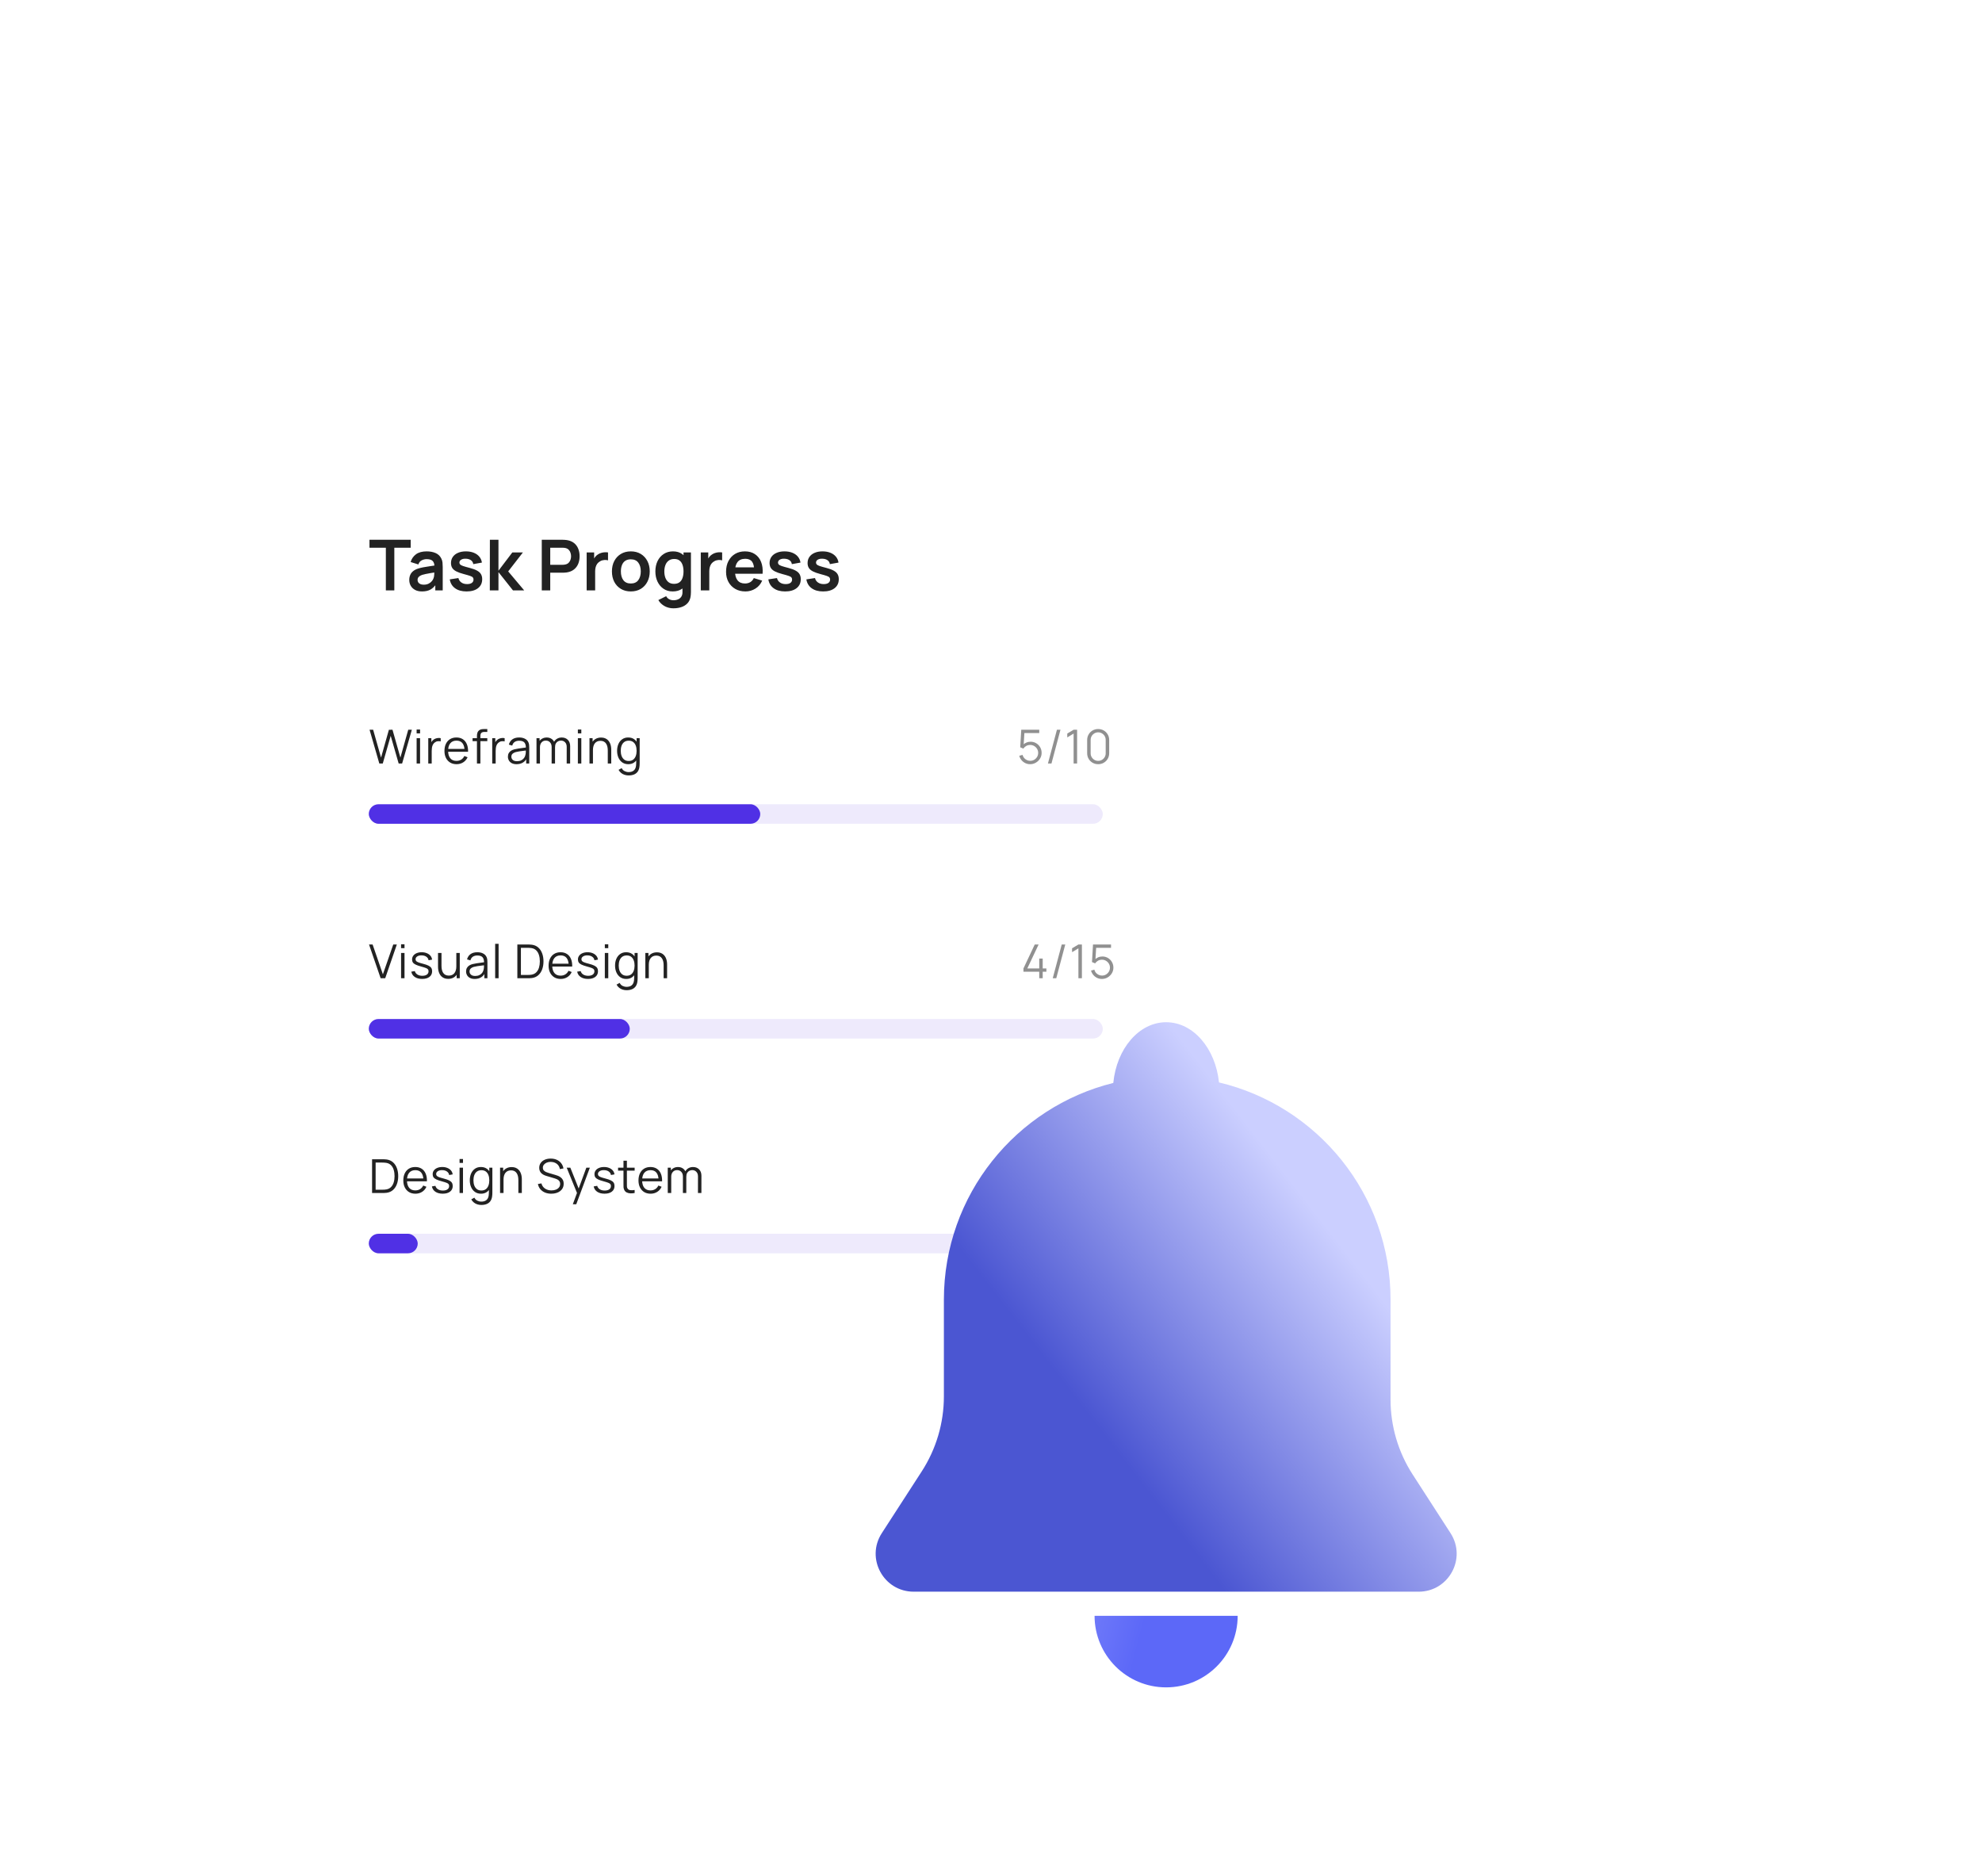 <svg width="522" height="494" viewBox="0 0 522 494" fill="none" xmlns="http://www.w3.org/2000/svg">
<rect x="-79" y="105" width="600.808" height="388.483" rx="23.332" fill="url(#paint0_linear_10588_57422)"/>
<rect x="-78.417" y="105.583" width="599.641" height="387.317" rx="22.749" stroke="url(#paint1_linear_10588_57422)" stroke-opacity="0.5" stroke-width="1.167"/>
<rect x="-41.085" y="148.748" width="524.977" height="300.987" rx="22.749" fill="url(#paint2_linear_10588_57422)"/>
<rect x="-41.085" y="148.748" width="524.977" height="300.987" rx="22.749" stroke="url(#paint3_linear_10588_57422)" stroke-width="1.167"/>
<g filter="url(#filter0_d_10588_57422)">
<rect x="60.109" y="98.679" width="270.434" height="264.265" rx="26.735" fill="white"/>
</g>
<path d="M99.899 201.054L97.332 192.169H98.276L100.356 199.505L102.422 192.176L103.373 192.169L105.452 199.505L107.519 192.169H108.469L105.908 201.054H104.995L102.897 193.767L100.812 201.054H99.899ZM109.727 193.126V192.108H110.634V193.126H109.727ZM109.727 201.054V194.391H110.634V201.054H109.727ZM112.792 201.054V194.391H113.607V195.995L113.446 195.785C113.52 195.587 113.617 195.406 113.736 195.242C113.856 195.073 113.985 194.936 114.125 194.829C114.298 194.676 114.499 194.561 114.73 194.483C114.96 194.401 115.192 194.354 115.427 194.341C115.661 194.325 115.875 194.341 116.069 194.391V195.242C115.826 195.18 115.561 195.166 115.273 195.199C114.985 195.232 114.719 195.347 114.477 195.544C114.255 195.717 114.088 195.925 113.977 196.167C113.866 196.406 113.792 196.661 113.755 196.932C113.718 197.2 113.699 197.465 113.699 197.728V201.054H112.792ZM120.246 201.239C119.597 201.239 119.033 201.095 118.556 200.807C118.083 200.519 117.715 200.114 117.452 199.592C117.188 199.069 117.057 198.456 117.057 197.753C117.057 197.025 117.186 196.396 117.445 195.865C117.705 195.334 118.069 194.925 118.537 194.637C119.01 194.349 119.568 194.205 120.209 194.205C120.867 194.205 121.429 194.358 121.894 194.662C122.358 194.962 122.71 195.394 122.949 195.958C123.187 196.521 123.296 197.194 123.276 197.975H122.35V197.654C122.334 196.791 122.147 196.139 121.789 195.698C121.435 195.258 120.917 195.038 120.234 195.038C119.518 195.038 118.969 195.271 118.587 195.736C118.208 196.2 118.019 196.862 118.019 197.722C118.019 198.561 118.208 199.213 118.587 199.678C118.969 200.139 119.51 200.369 120.209 200.369C120.686 200.369 121.102 200.26 121.456 200.042C121.813 199.82 122.095 199.501 122.301 199.086L123.146 199.413C122.883 199.993 122.494 200.443 121.98 200.764C121.47 201.08 120.892 201.239 120.246 201.239ZM117.698 197.975V197.216H122.788V197.975H117.698ZM125.613 201.054V193.897C125.613 193.724 125.622 193.554 125.638 193.385C125.659 193.216 125.698 193.056 125.755 192.904C125.813 192.747 125.903 192.603 126.027 192.472C126.163 192.324 126.311 192.217 126.471 192.151C126.631 192.081 126.798 192.036 126.971 192.015C127.148 191.995 127.32 191.984 127.489 191.984H128.34V192.749H127.551C127.205 192.749 126.946 192.834 126.773 193.002C126.605 193.171 126.52 193.436 126.52 193.798V201.054H125.613ZM124.46 195.168V194.391H128.34V195.168H124.46ZM129.636 201.054V194.391H130.45V195.995L130.29 195.785C130.364 195.587 130.461 195.406 130.58 195.242C130.699 195.073 130.829 194.936 130.969 194.829C131.141 194.676 131.343 194.561 131.573 194.483C131.804 194.401 132.036 194.354 132.27 194.341C132.505 194.325 132.719 194.341 132.912 194.391V195.242C132.669 195.18 132.404 195.166 132.116 195.199C131.828 195.232 131.563 195.347 131.32 195.544C131.098 195.717 130.932 195.925 130.821 196.167C130.709 196.406 130.635 196.661 130.598 196.932C130.561 197.2 130.543 197.465 130.543 197.728V201.054H129.636ZM136.044 201.239C135.542 201.239 135.121 201.148 134.779 200.967C134.442 200.786 134.189 200.546 134.021 200.245C133.852 199.945 133.768 199.618 133.768 199.265C133.768 198.903 133.84 198.594 133.984 198.339C134.132 198.08 134.331 197.868 134.582 197.704C134.837 197.539 135.131 197.414 135.464 197.327C135.802 197.245 136.174 197.173 136.581 197.111C136.992 197.046 137.393 196.99 137.784 196.945C138.179 196.895 138.524 196.848 138.821 196.803L138.5 197C138.512 196.342 138.385 195.855 138.117 195.538C137.85 195.221 137.385 195.063 136.723 195.063C136.266 195.063 135.88 195.166 135.563 195.372C135.25 195.577 135.03 195.902 134.903 196.346L134.021 196.087C134.173 195.491 134.479 195.028 134.94 194.699C135.401 194.37 135.999 194.205 136.735 194.205C137.344 194.205 137.86 194.321 138.284 194.551C138.712 194.777 139.014 195.106 139.191 195.538C139.273 195.731 139.326 195.947 139.351 196.186C139.376 196.424 139.388 196.667 139.388 196.914V201.054H138.58V199.382L138.814 199.48C138.588 200.052 138.237 200.488 137.759 200.788C137.282 201.089 136.711 201.239 136.044 201.239ZM136.149 200.455C136.573 200.455 136.943 200.379 137.26 200.227C137.576 200.075 137.831 199.867 138.025 199.604C138.218 199.337 138.343 199.036 138.401 198.703C138.45 198.489 138.477 198.255 138.481 198C138.485 197.741 138.487 197.547 138.487 197.42L138.833 197.599C138.524 197.64 138.189 197.681 137.827 197.722C137.469 197.763 137.116 197.811 136.766 197.864C136.421 197.917 136.108 197.981 135.828 198.055C135.639 198.109 135.456 198.185 135.279 198.284C135.102 198.378 134.956 198.506 134.841 198.666C134.73 198.826 134.675 199.026 134.675 199.265C134.675 199.458 134.722 199.645 134.816 199.826C134.915 200.007 135.071 200.157 135.285 200.276C135.503 200.396 135.791 200.455 136.149 200.455ZM149.249 201.054L149.255 196.679C149.255 196.165 149.111 195.762 148.824 195.47C148.54 195.174 148.178 195.026 147.738 195.026C147.487 195.026 147.242 195.084 147.003 195.199C146.765 195.314 146.567 195.499 146.411 195.754C146.259 196.009 146.183 196.342 146.183 196.753L145.646 196.599C145.634 196.122 145.726 195.705 145.924 195.347C146.125 194.989 146.401 194.711 146.751 194.514C147.104 194.312 147.503 194.212 147.947 194.212C148.618 194.212 149.155 194.419 149.558 194.835C149.961 195.246 150.162 195.803 150.162 196.507L150.156 201.054H149.249ZM141.297 201.054V194.391H142.111V196.032H142.21V201.054H141.297ZM145.282 201.054L145.288 196.741C145.288 196.211 145.146 195.793 144.863 195.489C144.583 195.18 144.213 195.026 143.752 195.026C143.291 195.026 142.919 195.184 142.635 195.501C142.352 195.814 142.21 196.231 142.21 196.753L141.667 196.457C141.667 196.03 141.768 195.647 141.969 195.31C142.171 194.968 142.446 194.701 142.796 194.508C143.145 194.31 143.542 194.212 143.987 194.212C144.41 194.212 144.787 194.302 145.116 194.483C145.449 194.664 145.71 194.927 145.899 195.273C146.088 195.618 146.183 196.038 146.183 196.531L146.177 201.054H145.282ZM152.194 193.126V192.108H153.101V193.126H152.194ZM152.194 201.054V194.391H153.101V201.054H152.194ZM160.071 201.054V197.654C160.071 197.284 160.036 196.945 159.966 196.636C159.897 196.324 159.783 196.052 159.627 195.822C159.475 195.587 159.275 195.406 159.029 195.279C158.786 195.151 158.49 195.088 158.14 195.088C157.819 195.088 157.536 195.143 157.289 195.254C157.046 195.365 156.841 195.526 156.672 195.736C156.507 195.941 156.382 196.192 156.296 196.488C156.209 196.784 156.166 197.122 156.166 197.5L155.524 197.358C155.524 196.675 155.644 196.102 155.882 195.637C156.121 195.172 156.45 194.82 156.869 194.582C157.289 194.343 157.77 194.224 158.313 194.224C158.712 194.224 159.06 194.286 159.356 194.409C159.656 194.532 159.909 194.699 160.115 194.909C160.324 195.119 160.493 195.359 160.62 195.631C160.748 195.898 160.841 196.184 160.898 196.488C160.956 196.788 160.984 197.089 160.984 197.389V201.054H160.071ZM155.253 201.054V194.391H156.073V196.032H156.166V201.054H155.253ZM165.541 204.2C165.199 204.2 164.862 204.149 164.529 204.046C164.2 203.947 163.895 203.789 163.616 203.571C163.336 203.357 163.102 203.077 162.912 202.732L163.733 202.275C163.918 202.645 164.177 202.911 164.51 203.071C164.848 203.236 165.191 203.318 165.541 203.318C166.022 203.318 166.411 203.227 166.707 203.046C167.007 202.87 167.225 202.606 167.361 202.257C167.496 201.907 167.562 201.471 167.558 200.949V199.172H167.663V194.391H168.471V200.961C168.471 201.15 168.465 201.331 168.453 201.504C168.445 201.681 168.426 201.854 168.397 202.022C168.319 202.52 168.157 202.929 167.91 203.25C167.667 203.571 167.346 203.809 166.947 203.966C166.553 204.122 166.084 204.2 165.541 204.2ZM165.479 201.239C164.858 201.239 164.327 201.085 163.887 200.776C163.447 200.463 163.11 200.042 162.875 199.511C162.641 198.981 162.524 198.382 162.524 197.716C162.524 197.054 162.639 196.457 162.869 195.927C163.104 195.396 163.439 194.977 163.875 194.668C164.311 194.36 164.833 194.205 165.442 194.205C166.067 194.205 166.594 194.358 167.021 194.662C167.449 194.966 167.772 195.384 167.99 195.914C168.212 196.441 168.323 197.041 168.323 197.716C168.323 198.378 168.214 198.977 167.996 199.511C167.778 200.042 167.457 200.463 167.034 200.776C166.61 201.085 166.092 201.239 165.479 201.239ZM165.572 200.394C166.045 200.394 166.435 200.278 166.744 200.048C167.052 199.818 167.283 199.501 167.435 199.098C167.587 198.691 167.663 198.23 167.663 197.716C167.663 197.194 167.587 196.733 167.435 196.334C167.283 195.931 167.052 195.616 166.744 195.39C166.439 195.164 166.055 195.051 165.59 195.051C165.113 195.051 164.718 195.168 164.406 195.402C164.093 195.637 163.861 195.956 163.708 196.359C163.56 196.762 163.486 197.214 163.486 197.716C163.486 198.222 163.562 198.678 163.715 199.086C163.871 199.489 164.103 199.807 164.412 200.042C164.72 200.276 165.107 200.394 165.572 200.394Z" fill="#222222"/>
<path opacity="0.5" d="M271.31 201.239C270.849 201.239 270.424 201.144 270.033 200.955C269.642 200.766 269.309 200.505 269.033 200.171C268.758 199.838 268.56 199.456 268.441 199.024L269.311 198.789C269.389 199.11 269.531 199.388 269.737 199.622C269.942 199.853 270.183 200.032 270.459 200.159C270.738 200.287 271.03 200.35 271.335 200.35C271.73 200.35 272.083 200.256 272.396 200.067C272.713 199.873 272.963 199.618 273.149 199.302C273.334 198.985 273.426 198.637 273.426 198.259C273.426 197.868 273.33 197.516 273.136 197.204C272.943 196.887 272.688 196.636 272.371 196.451C272.055 196.266 271.709 196.174 271.335 196.174C270.915 196.174 270.553 196.266 270.249 196.451C269.945 196.632 269.702 196.86 269.521 197.136L268.694 196.791L268.966 192.169H273.71V193.039H269.367L269.817 192.614L269.576 196.556L269.348 196.254C269.603 195.962 269.912 195.733 270.274 195.569C270.635 195.404 271.016 195.322 271.415 195.322C271.962 195.322 272.456 195.454 272.896 195.717C273.336 195.976 273.685 196.328 273.944 196.772C274.204 197.216 274.333 197.712 274.333 198.259C274.333 198.802 274.195 199.299 273.92 199.752C273.644 200.2 273.278 200.56 272.822 200.832C272.365 201.103 271.861 201.239 271.31 201.239ZM278.364 192.169H279.295L276.926 201.054H275.995L278.364 192.169ZM282.759 201.054V193.181L281.087 194.187V193.169L282.759 192.169H283.678V201.054H282.759ZM289.226 201.239C288.679 201.239 288.186 201.111 287.746 200.856C287.31 200.601 286.964 200.256 286.709 199.82C286.454 199.38 286.327 198.886 286.327 198.339V194.884C286.327 194.337 286.454 193.846 286.709 193.41C286.964 192.969 287.31 192.622 287.746 192.367C288.186 192.112 288.679 191.984 289.226 191.984C289.774 191.984 290.265 192.112 290.701 192.367C291.141 192.622 291.489 192.969 291.744 193.41C291.999 193.846 292.126 194.337 292.126 194.884V198.339C292.126 198.886 291.999 199.38 291.744 199.82C291.489 200.256 291.141 200.601 290.701 200.856C290.265 201.111 289.774 201.239 289.226 201.239ZM289.226 200.363C289.593 200.363 289.926 200.274 290.226 200.097C290.526 199.916 290.765 199.676 290.942 199.376C291.118 199.075 291.207 198.744 291.207 198.382V194.841C291.207 194.475 291.118 194.142 290.942 193.841C290.765 193.541 290.526 193.303 290.226 193.126C289.926 192.945 289.593 192.854 289.226 192.854C288.86 192.854 288.527 192.945 288.227 193.126C287.927 193.303 287.688 193.541 287.511 193.841C287.334 194.142 287.246 194.475 287.246 194.841V198.382C287.246 198.744 287.334 199.075 287.511 199.376C287.688 199.676 287.927 199.916 288.227 200.097C288.527 200.274 288.86 200.363 289.226 200.363Z" fill="#222222"/>
<rect opacity="0.1" x="97.129" y="211.788" width="193.314" height="5.141" rx="2.571" fill="#5030E5"/>
<rect x="97.129" y="211.788" width="103.101" height="5.141" rx="2.571" fill="#5030E5"/>
<path d="M100.251 257.608L97.191 248.724H98.135L100.843 256.578L103.57 248.724H104.514L101.454 257.608H100.251ZM105.63 249.68V248.662H106.537V249.68H105.63ZM105.63 257.608V250.945H106.537V257.608H105.63ZM111.182 257.787C110.4 257.787 109.757 257.619 109.251 257.281C108.749 256.944 108.44 256.475 108.325 255.875L109.251 255.721C109.349 256.099 109.574 256.401 109.923 256.627C110.277 256.85 110.713 256.961 111.231 256.961C111.737 256.961 112.136 256.856 112.428 256.646C112.72 256.432 112.866 256.142 112.866 255.776C112.866 255.57 112.819 255.404 112.724 255.276C112.634 255.145 112.447 255.023 112.163 254.912C111.879 254.801 111.455 254.67 110.892 254.517C110.287 254.353 109.814 254.188 109.473 254.024C109.131 253.859 108.889 253.67 108.745 253.456C108.601 253.238 108.529 252.973 108.529 252.66C108.529 252.282 108.636 251.951 108.85 251.667C109.064 251.379 109.36 251.157 109.738 251.001C110.117 250.84 110.557 250.76 111.058 250.76C111.56 250.76 112.009 250.842 112.403 251.007C112.802 251.167 113.123 251.394 113.366 251.686C113.609 251.978 113.752 252.317 113.798 252.704L112.872 252.87C112.811 252.479 112.615 252.171 112.286 251.945C111.961 251.714 111.548 251.595 111.046 251.587C110.573 251.575 110.189 251.665 109.892 251.858C109.596 252.048 109.448 252.3 109.448 252.617C109.448 252.794 109.502 252.946 109.609 253.074C109.716 253.197 109.909 253.314 110.189 253.425C110.472 253.536 110.875 253.658 111.398 253.789C112.011 253.946 112.492 254.11 112.841 254.283C113.191 254.456 113.44 254.659 113.588 254.894C113.736 255.128 113.81 255.418 113.81 255.764C113.81 256.393 113.576 256.889 113.107 257.251C112.642 257.608 112 257.787 111.182 257.787ZM118.035 257.775C117.636 257.775 117.286 257.713 116.986 257.59C116.69 257.466 116.437 257.3 116.227 257.09C116.022 256.88 115.855 256.642 115.727 256.374C115.6 256.103 115.507 255.817 115.45 255.517C115.392 255.213 115.363 254.91 115.363 254.61V250.945H116.277V254.345C116.277 254.711 116.312 255.05 116.381 255.363C116.451 255.675 116.562 255.949 116.715 256.183C116.871 256.414 117.07 256.592 117.313 256.72C117.56 256.847 117.858 256.911 118.208 256.911C118.528 256.911 118.81 256.856 119.053 256.745C119.3 256.634 119.505 256.475 119.67 256.27C119.838 256.06 119.966 255.807 120.052 255.511C120.139 255.21 120.182 254.873 120.182 254.499L120.824 254.641C120.824 255.324 120.704 255.897 120.466 256.362C120.227 256.827 119.898 257.179 119.479 257.417C119.059 257.656 118.578 257.775 118.035 257.775ZM120.274 257.608V255.967H120.182V250.945H121.089V257.608H120.274ZM125.028 257.793C124.526 257.793 124.105 257.703 123.763 257.522C123.426 257.341 123.173 257.1 123.004 256.8C122.836 256.5 122.752 256.173 122.752 255.819C122.752 255.457 122.824 255.149 122.967 254.894C123.116 254.635 123.315 254.423 123.566 254.258C123.821 254.094 124.115 253.968 124.448 253.882C124.785 253.8 125.158 253.728 125.565 253.666C125.976 253.6 126.377 253.545 126.768 253.499C127.163 253.45 127.508 253.403 127.804 253.358L127.484 253.555C127.496 252.897 127.368 252.409 127.101 252.093C126.834 251.776 126.369 251.618 125.707 251.618C125.25 251.618 124.864 251.721 124.547 251.926C124.234 252.132 124.014 252.457 123.887 252.901L123.004 252.642C123.157 252.045 123.463 251.583 123.924 251.254C124.384 250.925 124.983 250.76 125.719 250.76C126.328 250.76 126.844 250.875 127.268 251.106C127.695 251.332 127.998 251.661 128.175 252.093C128.257 252.286 128.31 252.502 128.335 252.741C128.36 252.979 128.372 253.222 128.372 253.469V257.608H127.564V255.936L127.798 256.035C127.572 256.607 127.22 257.043 126.743 257.343C126.266 257.643 125.694 257.793 125.028 257.793ZM125.133 257.01C125.557 257.01 125.927 256.934 126.244 256.782C126.56 256.629 126.815 256.422 127.009 256.159C127.202 255.891 127.327 255.591 127.385 255.258C127.434 255.044 127.461 254.809 127.465 254.554C127.469 254.295 127.471 254.102 127.471 253.975L127.817 254.153C127.508 254.195 127.173 254.236 126.811 254.277C126.453 254.318 126.1 254.365 125.75 254.419C125.404 254.472 125.092 254.536 124.812 254.61C124.623 254.663 124.44 254.74 124.263 254.838C124.086 254.933 123.94 255.06 123.825 255.221C123.714 255.381 123.658 255.581 123.658 255.819C123.658 256.013 123.706 256.2 123.8 256.381C123.899 256.562 124.055 256.712 124.269 256.831C124.487 256.95 124.775 257.01 125.133 257.01ZM130.41 257.608V248.539H131.317V257.608H130.41ZM136.254 257.608V248.724H138.95C139.045 248.724 139.205 248.726 139.431 248.73C139.661 248.734 139.882 248.751 140.091 248.78C140.766 248.874 141.329 249.125 141.782 249.532C142.234 249.94 142.574 250.458 142.8 251.087C143.026 251.716 143.139 252.409 143.139 253.166C143.139 253.923 143.026 254.616 142.8 255.245C142.574 255.875 142.234 256.393 141.782 256.8C141.329 257.207 140.766 257.458 140.091 257.553C139.886 257.578 139.666 257.594 139.431 257.602C139.197 257.606 139.036 257.608 138.95 257.608H136.254ZM137.192 256.738H138.95C139.119 256.738 139.3 256.734 139.493 256.726C139.69 256.714 139.859 256.693 139.999 256.664C140.517 256.574 140.934 256.364 141.251 256.035C141.572 255.706 141.806 255.295 141.955 254.801C142.103 254.304 142.177 253.759 142.177 253.166C142.177 252.57 142.103 252.023 141.955 251.525C141.806 251.027 141.572 250.616 141.251 250.291C140.93 249.966 140.513 249.759 139.999 249.668C139.859 249.639 139.688 249.621 139.487 249.613C139.289 249.6 139.11 249.594 138.95 249.594H137.192V256.738ZM147.672 257.793C147.022 257.793 146.459 257.65 145.982 257.362C145.509 257.074 145.141 256.669 144.877 256.146C144.614 255.624 144.483 255.011 144.483 254.308C144.483 253.58 144.612 252.95 144.871 252.42C145.13 251.889 145.494 251.48 145.963 251.192C146.436 250.904 146.994 250.76 147.635 250.76C148.293 250.76 148.855 250.912 149.319 251.217C149.784 251.517 150.136 251.949 150.374 252.512C150.613 253.076 150.722 253.748 150.701 254.53H149.776V254.209C149.76 253.345 149.572 252.693 149.215 252.253C148.861 251.813 148.343 251.593 147.66 251.593C146.944 251.593 146.395 251.825 146.013 252.29C145.634 252.755 145.445 253.417 145.445 254.277C145.445 255.116 145.634 255.768 146.013 256.233C146.395 256.693 146.936 256.924 147.635 256.924C148.112 256.924 148.528 256.815 148.881 256.597C149.239 256.374 149.521 256.056 149.727 255.64L150.572 255.967C150.309 256.547 149.92 256.998 149.406 257.318C148.896 257.635 148.318 257.793 147.672 257.793ZM145.124 254.53V253.771H150.214V254.53H145.124ZM154.865 257.787C154.084 257.787 153.44 257.619 152.934 257.281C152.433 256.944 152.124 256.475 152.009 255.875L152.934 255.721C153.033 256.099 153.257 256.401 153.607 256.627C153.961 256.85 154.397 256.961 154.915 256.961C155.421 256.961 155.82 256.856 156.112 256.646C156.404 256.432 156.55 256.142 156.55 255.776C156.55 255.57 156.502 255.404 156.408 255.276C156.317 255.145 156.13 255.023 155.846 254.912C155.563 254.801 155.139 254.67 154.575 254.517C153.971 254.353 153.498 254.188 153.156 254.024C152.815 253.859 152.572 253.67 152.428 253.456C152.285 253.238 152.213 252.973 152.213 252.66C152.213 252.282 152.319 251.951 152.533 251.667C152.747 251.379 153.043 251.157 153.422 251.001C153.8 250.84 154.24 250.76 154.742 250.76C155.244 250.76 155.692 250.842 156.087 251.007C156.486 251.167 156.807 251.394 157.05 251.686C157.292 251.978 157.436 252.317 157.481 252.704L156.556 252.87C156.494 252.479 156.299 252.171 155.97 251.945C155.645 251.714 155.232 251.595 154.73 251.587C154.257 251.575 153.872 251.665 153.576 251.858C153.28 252.048 153.132 252.3 153.132 252.617C153.132 252.794 153.185 252.946 153.292 253.074C153.399 253.197 153.592 253.314 153.872 253.425C154.156 253.536 154.559 253.658 155.081 253.789C155.694 253.946 156.175 254.11 156.525 254.283C156.875 254.456 157.124 254.659 157.272 254.894C157.42 255.128 157.494 255.418 157.494 255.764C157.494 256.393 157.259 256.889 156.79 257.251C156.326 257.608 155.684 257.787 154.865 257.787ZM159.294 249.68V248.662H160.201V249.68H159.294ZM159.294 257.608V250.945H160.201V257.608H159.294ZM165.006 260.755C164.664 260.755 164.327 260.703 163.994 260.601C163.665 260.502 163.36 260.344 163.081 260.126C162.801 259.912 162.567 259.632 162.377 259.287L163.198 258.83C163.383 259.2 163.642 259.465 163.975 259.626C164.313 259.79 164.656 259.873 165.006 259.873C165.487 259.873 165.876 259.782 166.172 259.601C166.472 259.424 166.69 259.161 166.826 258.811C166.961 258.462 167.027 258.026 167.023 257.504V255.727H167.128V250.945H167.936V257.516C167.936 257.705 167.93 257.886 167.918 258.059C167.91 258.236 167.891 258.408 167.862 258.577C167.784 259.075 167.622 259.484 167.375 259.805C167.132 260.126 166.811 260.364 166.412 260.52C166.018 260.677 165.549 260.755 165.006 260.755ZM164.944 257.793C164.323 257.793 163.792 257.639 163.352 257.331C162.912 257.018 162.575 256.597 162.34 256.066C162.106 255.535 161.989 254.937 161.989 254.271C161.989 253.608 162.104 253.012 162.334 252.481C162.569 251.951 162.904 251.531 163.34 251.223C163.776 250.914 164.298 250.76 164.907 250.76C165.532 250.76 166.059 250.912 166.486 251.217C166.914 251.521 167.237 251.939 167.455 252.469C167.677 252.996 167.788 253.596 167.788 254.271C167.788 254.933 167.679 255.531 167.461 256.066C167.243 256.597 166.922 257.018 166.499 257.331C166.075 257.639 165.557 257.793 164.944 257.793ZM165.037 256.948C165.51 256.948 165.9 256.833 166.209 256.603C166.517 256.372 166.748 256.056 166.9 255.653C167.052 255.245 167.128 254.785 167.128 254.271C167.128 253.748 167.052 253.288 166.9 252.889C166.748 252.486 166.517 252.171 166.209 251.945C165.904 251.718 165.52 251.605 165.055 251.605C164.578 251.605 164.183 251.723 163.87 251.957C163.558 252.191 163.326 252.51 163.173 252.913C163.025 253.316 162.951 253.769 162.951 254.271C162.951 254.777 163.027 255.233 163.179 255.64C163.336 256.043 163.568 256.362 163.877 256.597C164.185 256.831 164.572 256.948 165.037 256.948ZM174.782 257.608V254.209C174.782 253.839 174.747 253.499 174.677 253.191C174.607 252.878 174.494 252.607 174.338 252.377C174.186 252.142 173.986 251.961 173.739 251.834C173.497 251.706 173.201 251.642 172.851 251.642C172.53 251.642 172.246 251.698 172 251.809C171.757 251.92 171.551 252.08 171.383 252.29C171.218 252.496 171.093 252.747 171.006 253.043C170.92 253.339 170.877 253.676 170.877 254.055L170.235 253.913C170.235 253.23 170.354 252.656 170.593 252.191C170.831 251.727 171.16 251.375 171.58 251.136C172 250.898 172.481 250.779 173.024 250.779C173.423 250.779 173.77 250.84 174.066 250.964C174.367 251.087 174.62 251.254 174.825 251.463C175.035 251.673 175.204 251.914 175.331 252.185C175.459 252.453 175.551 252.739 175.609 253.043C175.666 253.343 175.695 253.643 175.695 253.944V257.608H174.782ZM169.964 257.608V250.945H170.784V252.586H170.877V257.608H169.964Z" fill="#222222"/>
<path opacity="0.5" d="M273.706 257.608V255.887H269.548V255.023L272.521 248.724H273.539L270.566 255.023H273.706V252.432H274.619V255.023H275.588V255.887H274.619V257.608H273.706ZM279.627 248.724H280.558L278.189 257.608H277.258L279.627 248.724ZM284.022 257.608V249.736L282.35 250.742V249.724L284.022 248.724H284.941V257.608H284.022ZM290.212 257.793C289.751 257.793 289.326 257.699 288.935 257.51C288.544 257.32 288.211 257.059 287.935 256.726C287.66 256.393 287.462 256.01 287.343 255.579L288.213 255.344C288.291 255.665 288.433 255.943 288.639 256.177C288.844 256.407 289.085 256.586 289.361 256.714C289.64 256.841 289.932 256.905 290.237 256.905C290.631 256.905 290.985 256.81 291.298 256.621C291.614 256.428 291.865 256.173 292.05 255.856C292.236 255.54 292.328 255.192 292.328 254.814C292.328 254.423 292.231 254.071 292.038 253.759C291.845 253.442 291.59 253.191 291.273 253.006C290.956 252.821 290.611 252.728 290.237 252.728C289.817 252.728 289.455 252.821 289.151 253.006C288.846 253.187 288.604 253.415 288.423 253.691L287.596 253.345L287.867 248.724H292.612V249.594H288.269L288.719 249.168L288.478 253.111L288.25 252.808C288.505 252.516 288.813 252.288 289.175 252.124C289.537 251.959 289.918 251.877 290.317 251.877C290.864 251.877 291.357 252.008 291.798 252.272C292.238 252.531 292.587 252.882 292.846 253.327C293.105 253.771 293.235 254.267 293.235 254.814C293.235 255.356 293.097 255.854 292.822 256.307C292.546 256.755 292.18 257.115 291.723 257.386C291.267 257.658 290.763 257.793 290.212 257.793Z" fill="#222222"/>
<rect opacity="0.1" x="97.129" y="268.343" width="193.314" height="5.141" rx="2.571" fill="#5030E5"/>
<rect x="97.129" y="268.343" width="68.734" height="5.141" rx="2.571" fill="#5030E5"/>
<path d="M97.993 314.163V305.279H100.689C100.783 305.279 100.944 305.281 101.17 305.285C101.4 305.289 101.62 305.306 101.83 305.334C102.505 305.429 103.068 305.68 103.521 306.087C103.973 306.494 104.312 307.013 104.539 307.642C104.765 308.271 104.878 308.964 104.878 309.721C104.878 310.478 104.765 311.171 104.539 311.8C104.312 312.429 103.973 312.948 103.521 313.355C103.068 313.762 102.505 314.013 101.83 314.108C101.624 314.132 101.404 314.149 101.17 314.157C100.936 314.161 100.775 314.163 100.689 314.163H97.993ZM98.93 313.293H100.689C100.857 313.293 101.038 313.289 101.232 313.281C101.429 313.268 101.598 313.248 101.738 313.219C102.256 313.129 102.673 312.919 102.99 312.59C103.311 312.261 103.545 311.849 103.693 311.356C103.841 310.858 103.915 310.313 103.915 309.721C103.915 309.125 103.841 308.578 103.693 308.08C103.545 307.582 103.311 307.171 102.99 306.846C102.669 306.521 102.252 306.313 101.738 306.223C101.598 306.194 101.427 306.176 101.226 306.167C101.028 306.155 100.849 306.149 100.689 306.149H98.93V313.293ZM109.411 314.348C108.761 314.348 108.198 314.204 107.721 313.916C107.248 313.628 106.879 313.223 106.616 312.701C106.353 312.179 106.221 311.566 106.221 310.862C106.221 310.134 106.351 309.505 106.61 308.974C106.869 308.444 107.233 308.035 107.702 307.747C108.175 307.459 108.732 307.315 109.374 307.315C110.032 307.315 110.594 307.467 111.058 307.771C111.523 308.072 111.875 308.504 112.113 309.067C112.352 309.63 112.461 310.303 112.44 311.084H111.515V310.764C111.498 309.9 111.311 309.248 110.953 308.808C110.6 308.368 110.081 308.148 109.399 308.148C108.683 308.148 108.134 308.38 107.751 308.845C107.373 309.31 107.184 309.972 107.184 310.832C107.184 311.671 107.373 312.322 107.751 312.787C108.134 313.248 108.675 313.478 109.374 313.478C109.851 313.478 110.267 313.369 110.62 313.151C110.978 312.929 111.26 312.61 111.466 312.195L112.311 312.522C112.048 313.102 111.659 313.552 111.145 313.873C110.635 314.19 110.057 314.348 109.411 314.348ZM106.863 311.084V310.326H111.953V311.084H106.863ZM116.604 314.342C115.823 314.342 115.179 314.173 114.673 313.836C114.171 313.499 113.863 313.03 113.748 312.429L114.673 312.275C114.772 312.654 114.996 312.956 115.346 313.182C115.699 313.404 116.135 313.515 116.654 313.515C117.16 313.515 117.559 313.41 117.851 313.201C118.143 312.987 118.289 312.697 118.289 312.331C118.289 312.125 118.241 311.958 118.147 311.831C118.056 311.699 117.869 311.578 117.585 311.467C117.301 311.356 116.878 311.224 116.314 311.072C115.71 310.908 115.237 310.743 114.895 310.579C114.554 310.414 114.311 310.225 114.167 310.011C114.023 309.793 113.951 309.528 113.951 309.215C113.951 308.837 114.058 308.506 114.272 308.222C114.486 307.934 114.782 307.712 115.161 307.555C115.539 307.395 115.979 307.315 116.481 307.315C116.983 307.315 117.431 307.397 117.826 307.562C118.225 307.722 118.546 307.948 118.788 308.24C119.031 308.532 119.175 308.872 119.22 309.258L118.295 309.425C118.233 309.034 118.038 308.726 117.709 308.499C117.384 308.269 116.97 308.15 116.469 308.142C115.996 308.129 115.611 308.22 115.315 308.413C115.019 308.602 114.871 308.855 114.871 309.172C114.871 309.349 114.924 309.501 115.031 309.628C115.138 309.752 115.331 309.869 115.611 309.98C115.895 310.091 116.298 310.212 116.82 310.344C117.433 310.5 117.914 310.665 118.264 310.838C118.614 311.01 118.862 311.214 119.01 311.448C119.159 311.683 119.233 311.973 119.233 312.318C119.233 312.948 118.998 313.443 118.529 313.805C118.064 314.163 117.423 314.342 116.604 314.342ZM121.033 306.235V305.217H121.94V306.235H121.033ZM121.033 314.163V307.5H121.94V314.163H121.033ZM126.745 317.31C126.403 317.31 126.066 317.258 125.733 317.155C125.404 317.057 125.099 316.898 124.82 316.68C124.54 316.466 124.305 316.187 124.116 315.841L124.937 315.385C125.122 315.755 125.381 316.02 125.714 316.181C126.051 316.345 126.395 316.427 126.745 316.427C127.226 316.427 127.614 316.337 127.911 316.156C128.211 315.979 128.429 315.716 128.565 315.366C128.7 315.017 128.766 314.581 128.762 314.058V312.281H128.867V307.5H129.675V314.071C129.675 314.26 129.669 314.441 129.657 314.613C129.648 314.79 129.63 314.963 129.601 315.132C129.523 315.629 129.36 316.039 129.114 316.359C128.871 316.68 128.55 316.919 128.151 317.075C127.756 317.231 127.287 317.31 126.745 317.31ZM126.683 314.348C126.062 314.348 125.531 314.194 125.091 313.885C124.651 313.573 124.314 313.151 124.079 312.621C123.845 312.09 123.728 311.492 123.728 310.825C123.728 310.163 123.843 309.567 124.073 309.036C124.308 308.506 124.643 308.086 125.079 307.778C125.515 307.469 126.037 307.315 126.646 307.315C127.271 307.315 127.797 307.467 128.225 307.771C128.653 308.076 128.976 308.493 129.194 309.024C129.416 309.55 129.527 310.151 129.527 310.825C129.527 311.488 129.418 312.086 129.2 312.621C128.982 313.151 128.661 313.573 128.238 313.885C127.814 314.194 127.296 314.348 126.683 314.348ZM126.775 313.503C127.248 313.503 127.639 313.388 127.948 313.157C128.256 312.927 128.486 312.61 128.639 312.207C128.791 311.8 128.867 311.339 128.867 310.825C128.867 310.303 128.791 309.842 128.639 309.443C128.486 309.04 128.256 308.726 127.948 308.499C127.643 308.273 127.259 308.16 126.794 308.16C126.317 308.16 125.922 308.277 125.609 308.512C125.297 308.746 125.064 309.065 124.912 309.468C124.764 309.871 124.69 310.324 124.69 310.825C124.69 311.331 124.766 311.788 124.918 312.195C125.075 312.598 125.307 312.917 125.615 313.151C125.924 313.386 126.311 313.503 126.775 313.503ZM136.521 314.163V310.764C136.521 310.393 136.486 310.054 136.416 309.746C136.346 309.433 136.233 309.162 136.077 308.931C135.924 308.697 135.725 308.516 135.478 308.388C135.236 308.261 134.939 308.197 134.59 308.197C134.269 308.197 133.985 308.253 133.738 308.364C133.496 308.475 133.29 308.635 133.121 308.845C132.957 309.051 132.831 309.301 132.745 309.598C132.659 309.894 132.615 310.231 132.615 310.609L131.974 310.467C131.974 309.785 132.093 309.211 132.332 308.746C132.57 308.281 132.899 307.93 133.319 307.691C133.738 307.453 134.22 307.333 134.762 307.333C135.161 307.333 135.509 307.395 135.805 307.518C136.105 307.642 136.358 307.808 136.564 308.018C136.774 308.228 136.942 308.469 137.07 308.74C137.197 309.007 137.29 309.293 137.348 309.598C137.405 309.898 137.434 310.198 137.434 310.498V314.163H136.521ZM131.702 314.163V307.5H132.523V309.141H132.615V314.163H131.702ZM145.207 314.348C144.586 314.348 144.027 314.245 143.529 314.04C143.035 313.83 142.626 313.534 142.301 313.151C141.98 312.769 141.77 312.314 141.672 311.788L142.597 311.634C142.745 312.209 143.058 312.662 143.535 312.991C144.012 313.316 144.582 313.478 145.244 313.478C145.68 313.478 146.071 313.41 146.416 313.275C146.762 313.135 147.033 312.937 147.231 312.682C147.428 312.427 147.527 312.125 147.527 311.775C147.527 311.545 147.486 311.35 147.403 311.189C147.321 311.025 147.212 310.889 147.076 310.782C146.941 310.675 146.793 310.587 146.632 310.517C146.472 310.443 146.315 310.383 146.163 310.338L143.911 309.665C143.64 309.587 143.389 309.489 143.159 309.369C142.928 309.246 142.727 309.1 142.554 308.931C142.385 308.759 142.254 308.557 142.159 308.327C142.065 308.096 142.017 307.833 142.017 307.537C142.017 307.035 142.149 306.601 142.412 306.235C142.675 305.869 143.035 305.587 143.492 305.39C143.948 305.192 144.469 305.096 145.053 305.1C145.645 305.1 146.174 305.205 146.638 305.415C147.107 305.624 147.494 305.925 147.798 306.315C148.103 306.702 148.304 307.161 148.403 307.691L147.453 307.864C147.391 307.477 147.249 307.142 147.027 306.858C146.805 306.574 146.521 306.356 146.176 306.204C145.834 306.048 145.458 305.968 145.047 305.964C144.648 305.964 144.292 306.032 143.979 306.167C143.671 306.299 143.426 306.48 143.245 306.71C143.064 306.941 142.974 307.204 142.974 307.5C142.974 307.8 143.056 308.041 143.22 308.222C143.389 308.403 143.595 308.545 143.837 308.647C144.084 308.75 144.323 308.835 144.553 308.9L146.293 309.412C146.474 309.462 146.686 309.534 146.928 309.628C147.175 309.719 147.414 309.851 147.644 310.023C147.878 310.192 148.072 310.414 148.224 310.69C148.376 310.965 148.452 311.315 148.452 311.738C148.452 312.15 148.37 312.518 148.205 312.843C148.045 313.168 147.817 313.441 147.521 313.663C147.229 313.885 146.885 314.054 146.49 314.169C146.099 314.289 145.672 314.348 145.207 314.348ZM150.864 317.124L152.153 313.626L152.172 314.663L149.254 307.5H150.216L152.61 313.491H152.215L154.424 307.5H155.349L151.771 317.124H150.864ZM159.216 314.342C158.434 314.342 157.79 314.173 157.284 313.836C156.783 313.499 156.474 313.03 156.359 312.429L157.284 312.275C157.383 312.654 157.607 312.956 157.957 313.182C158.311 313.404 158.747 313.515 159.265 313.515C159.771 313.515 160.17 313.41 160.462 313.201C160.754 312.987 160.9 312.697 160.9 312.331C160.9 312.125 160.853 311.958 160.758 311.831C160.667 311.699 160.48 311.578 160.196 311.467C159.913 311.356 159.489 311.224 158.926 311.072C158.321 310.908 157.848 310.743 157.507 310.579C157.165 310.414 156.922 310.225 156.779 310.011C156.635 309.793 156.563 309.528 156.563 309.215C156.563 308.837 156.67 308.506 156.883 308.222C157.097 307.934 157.393 307.712 157.772 307.555C158.15 307.395 158.59 307.315 159.092 307.315C159.594 307.315 160.042 307.397 160.437 307.562C160.836 307.722 161.157 307.948 161.4 308.24C161.642 308.532 161.786 308.872 161.831 309.258L160.906 309.425C160.844 309.034 160.649 308.726 160.32 308.499C159.995 308.269 159.582 308.15 159.08 308.142C158.607 308.129 158.222 308.22 157.926 308.413C157.63 308.602 157.482 308.855 157.482 309.172C157.482 309.349 157.535 309.501 157.642 309.628C157.749 309.752 157.943 309.869 158.222 309.98C158.506 310.091 158.909 310.212 159.431 310.344C160.044 310.5 160.526 310.665 160.875 310.838C161.225 311.01 161.474 311.214 161.622 311.448C161.77 311.683 161.844 311.973 161.844 312.318C161.844 312.948 161.609 313.443 161.14 313.805C160.676 314.163 160.034 314.342 159.216 314.342ZM167.148 314.163C166.774 314.241 166.404 314.272 166.038 314.256C165.676 314.239 165.351 314.161 165.063 314.021C164.779 313.881 164.563 313.663 164.415 313.367C164.296 313.12 164.23 312.872 164.218 312.621C164.209 312.366 164.205 312.076 164.205 311.751V305.649H165.106V311.714C165.106 311.993 165.108 312.228 165.112 312.417C165.121 312.602 165.164 312.767 165.242 312.911C165.39 313.186 165.624 313.351 165.945 313.404C166.27 313.458 166.671 313.445 167.148 313.367V314.163ZM162.78 308.277V307.5H167.148V308.277H162.78ZM171.348 314.348C170.698 314.348 170.135 314.204 169.658 313.916C169.185 313.628 168.816 313.223 168.553 312.701C168.29 312.179 168.158 311.566 168.158 310.862C168.158 310.134 168.288 309.505 168.547 308.974C168.806 308.444 169.17 308.035 169.639 307.747C170.112 307.459 170.669 307.315 171.311 307.315C171.969 307.315 172.531 307.467 172.995 307.771C173.46 308.072 173.812 308.504 174.05 309.067C174.289 309.63 174.398 310.303 174.377 311.084H173.452V310.764C173.435 309.9 173.248 309.248 172.89 308.808C172.537 308.368 172.018 308.148 171.336 308.148C170.62 308.148 170.071 308.38 169.688 308.845C169.31 309.31 169.121 309.972 169.121 310.832C169.121 311.671 169.31 312.322 169.688 312.787C170.071 313.248 170.612 313.478 171.311 313.478C171.788 313.478 172.204 313.369 172.557 313.151C172.915 312.929 173.197 312.61 173.403 312.195L174.248 312.522C173.985 313.102 173.596 313.552 173.082 313.873C172.572 314.19 171.994 314.348 171.348 314.348ZM168.8 311.084V310.326H173.89V311.084H168.8ZM183.821 314.163L183.827 309.789C183.827 309.275 183.683 308.872 183.395 308.58C183.111 308.283 182.749 308.135 182.309 308.135C182.058 308.135 181.813 308.193 181.575 308.308C181.336 308.423 181.139 308.608 180.983 308.863C180.83 309.118 180.754 309.452 180.754 309.863L180.218 309.709C180.205 309.232 180.298 308.814 180.495 308.456C180.697 308.098 180.972 307.821 181.322 307.623C181.676 307.422 182.075 307.321 182.519 307.321C183.189 307.321 183.726 307.529 184.129 307.944C184.532 308.355 184.734 308.913 184.734 309.616L184.728 314.163H183.821ZM175.868 314.163V307.5H176.682V309.141H176.781V314.163H175.868ZM179.854 314.163L179.86 309.851C179.86 309.32 179.718 308.902 179.434 308.598C179.154 308.29 178.784 308.135 178.324 308.135C177.863 308.135 177.491 308.294 177.207 308.61C176.923 308.923 176.781 309.341 176.781 309.863L176.238 309.567C176.238 309.139 176.339 308.756 176.541 308.419C176.742 308.078 177.018 307.81 177.367 307.617C177.717 307.42 178.114 307.321 178.558 307.321C178.982 307.321 179.358 307.411 179.687 307.592C180.02 307.773 180.281 308.037 180.471 308.382C180.66 308.728 180.754 309.147 180.754 309.641L180.748 314.163H179.854Z" fill="#222222"/>
<path opacity="0.5" d="M268.095 314.157L268.101 313.33L272.118 309.702C272.463 309.39 272.691 309.094 272.802 308.814C272.918 308.53 272.975 308.234 272.975 307.926C272.975 307.56 272.889 307.228 272.716 306.932C272.543 306.636 272.311 306.402 272.019 306.229C271.727 306.052 271.4 305.964 271.038 305.964C270.659 305.964 270.322 306.054 270.026 306.235C269.73 306.416 269.495 306.655 269.323 306.951C269.154 307.247 269.072 307.57 269.076 307.919H268.151C268.151 307.381 268.278 306.897 268.533 306.47C268.788 306.042 269.134 305.707 269.57 305.464C270.006 305.217 270.499 305.094 271.05 305.094C271.589 305.094 272.072 305.221 272.5 305.476C272.932 305.727 273.271 306.069 273.518 306.5C273.769 306.928 273.894 307.405 273.894 307.932C273.894 308.302 273.849 308.629 273.759 308.913C273.672 309.192 273.535 309.454 273.345 309.696C273.16 309.935 272.924 310.182 272.636 310.437L269.07 313.657L268.928 313.287H273.894V314.157H268.095ZM277.933 305.279H278.865L276.496 314.163H275.564L277.933 305.279ZM280.533 314.157L280.539 313.33L284.556 309.702C284.901 309.39 285.129 309.094 285.24 308.814C285.356 308.53 285.413 308.234 285.413 307.926C285.413 307.56 285.327 307.228 285.154 306.932C284.981 306.636 284.749 306.402 284.457 306.229C284.165 306.052 283.838 305.964 283.476 305.964C283.097 305.964 282.76 306.054 282.464 306.235C282.168 306.416 281.933 306.655 281.761 306.951C281.592 307.247 281.51 307.57 281.514 307.919H280.589C280.589 307.381 280.716 306.897 280.971 306.47C281.226 306.042 281.572 305.707 282.008 305.464C282.444 305.217 282.937 305.094 283.488 305.094C284.027 305.094 284.51 305.221 284.938 305.476C285.37 305.727 285.709 306.069 285.956 306.5C286.207 306.928 286.332 307.405 286.332 307.932C286.332 308.302 286.287 308.629 286.197 308.913C286.11 309.192 285.973 309.454 285.783 309.696C285.598 309.935 285.362 310.182 285.074 310.437L281.508 313.657L281.366 313.287H286.332V314.157H280.533ZM291.025 314.348C290.478 314.348 289.985 314.221 289.544 313.966C289.108 313.711 288.763 313.365 288.508 312.929C288.253 312.489 288.125 311.995 288.125 311.448V307.993C288.125 307.446 288.253 306.955 288.508 306.519C288.763 306.079 289.108 305.731 289.544 305.476C289.985 305.221 290.478 305.094 291.025 305.094C291.572 305.094 292.064 305.221 292.5 305.476C292.94 305.731 293.287 306.079 293.542 306.519C293.797 306.955 293.925 307.446 293.925 307.993V311.448C293.925 311.995 293.797 312.489 293.542 312.929C293.287 313.365 292.94 313.711 292.5 313.966C292.064 314.221 291.572 314.348 291.025 314.348ZM291.025 313.472C291.391 313.472 291.724 313.384 292.025 313.207C292.325 313.026 292.563 312.785 292.74 312.485C292.917 312.185 293.006 311.854 293.006 311.492V307.95C293.006 307.584 292.917 307.251 292.74 306.951C292.563 306.651 292.325 306.412 292.025 306.235C291.724 306.054 291.391 305.964 291.025 305.964C290.659 305.964 290.326 306.054 290.026 306.235C289.725 306.412 289.487 306.651 289.31 306.951C289.133 307.251 289.045 307.584 289.045 307.95V311.492C289.045 311.854 289.133 312.185 289.31 312.485C289.487 312.785 289.725 313.026 290.026 313.207C290.326 313.384 290.659 313.472 291.025 313.472Z" fill="#222222"/>
<rect opacity="0.1" x="97.129" y="324.897" width="193.314" height="5.141" rx="2.571" fill="#5030E5"/>
<rect x="97.129" y="324.897" width="12.888" height="5.141" rx="2.571" fill="#5030E5"/>
<path d="M101.623 155.47V144.235H97.31V142.143H108.165V144.235H103.853V155.47H101.623ZM111.139 155.747C110.417 155.747 109.806 155.612 109.306 155.34C108.807 155.063 108.427 154.695 108.168 154.239C107.915 153.782 107.789 153.28 107.789 152.73C107.789 152.249 107.869 151.817 108.029 151.435C108.19 151.046 108.436 150.713 108.769 150.435C109.103 150.152 109.535 149.92 110.065 149.741C110.466 149.612 110.935 149.494 111.472 149.39C112.015 149.285 112.601 149.189 113.23 149.103C113.866 149.01 114.529 148.911 115.22 148.807L114.424 149.26C114.43 148.569 114.276 148.06 113.961 147.733C113.647 147.406 113.116 147.243 112.369 147.243C111.919 147.243 111.484 147.347 111.065 147.557C110.645 147.767 110.352 148.128 110.185 148.64L108.149 148.001C108.396 147.156 108.865 146.478 109.556 145.965C110.253 145.453 111.191 145.197 112.369 145.197C113.258 145.197 114.038 145.342 114.711 145.632C115.389 145.922 115.892 146.397 116.219 147.057C116.398 147.409 116.506 147.77 116.543 148.14C116.58 148.504 116.599 148.902 116.599 149.334V155.47H114.646V153.304L114.97 153.656C114.52 154.378 113.992 154.908 113.387 155.248C112.789 155.581 112.039 155.747 111.139 155.747ZM111.583 153.971C112.089 153.971 112.521 153.881 112.878 153.702C113.236 153.523 113.52 153.304 113.73 153.045C113.946 152.786 114.091 152.542 114.165 152.314C114.282 152.03 114.347 151.706 114.359 151.342C114.378 150.972 114.387 150.673 114.387 150.445L115.072 150.648C114.399 150.753 113.822 150.846 113.341 150.926C112.86 151.006 112.447 151.083 112.101 151.157C111.756 151.225 111.45 151.302 111.185 151.389C110.926 151.481 110.707 151.589 110.528 151.712C110.349 151.836 110.21 151.978 110.111 152.138C110.019 152.299 109.973 152.487 109.973 152.703C109.973 152.949 110.034 153.168 110.158 153.36C110.281 153.545 110.46 153.693 110.694 153.804C110.935 153.915 111.231 153.971 111.583 153.971ZM122.867 155.747C121.633 155.747 120.631 155.47 119.859 154.914C119.088 154.359 118.619 153.579 118.453 152.573L120.729 152.221C120.847 152.715 121.106 153.104 121.507 153.387C121.908 153.671 122.414 153.813 123.024 153.813C123.561 153.813 123.975 153.708 124.265 153.499C124.561 153.283 124.709 152.99 124.709 152.619C124.709 152.391 124.653 152.209 124.542 152.073C124.437 151.931 124.203 151.796 123.839 151.666C123.475 151.537 122.916 151.373 122.164 151.176C121.325 150.954 120.658 150.716 120.165 150.463C119.671 150.204 119.317 149.899 119.101 149.547C118.885 149.195 118.777 148.77 118.777 148.27C118.777 147.647 118.94 147.104 119.267 146.641C119.594 146.178 120.051 145.824 120.637 145.577C121.223 145.324 121.914 145.197 122.71 145.197C123.487 145.197 124.175 145.318 124.774 145.558C125.378 145.799 125.866 146.141 126.236 146.586C126.606 147.03 126.834 147.551 126.921 148.149L124.644 148.557C124.588 148.131 124.394 147.795 124.061 147.548C123.734 147.301 123.296 147.162 122.747 147.132C122.222 147.101 121.8 147.181 121.479 147.372C121.158 147.557 120.998 147.819 120.998 148.159C120.998 148.35 121.063 148.514 121.192 148.649C121.322 148.785 121.581 148.921 121.969 149.056C122.364 149.192 122.95 149.359 123.728 149.556C124.524 149.76 125.159 149.994 125.634 150.259C126.115 150.519 126.461 150.83 126.671 151.194C126.887 151.558 126.995 151.999 126.995 152.518C126.995 153.523 126.627 154.313 125.893 154.887C125.165 155.46 124.157 155.747 122.867 155.747ZM129.003 155.47L129.022 142.143H131.28V150.287L134.935 145.475H137.721L133.843 150.472L138.054 155.47H135.102L131.28 150.657V155.47H129.003ZM142.686 155.47V142.143H148.193C148.322 142.143 148.489 142.15 148.692 142.162C148.896 142.168 149.084 142.187 149.257 142.217C150.028 142.335 150.664 142.591 151.163 142.986C151.669 143.38 152.042 143.88 152.283 144.485C152.53 145.083 152.653 145.75 152.653 146.484C152.653 147.212 152.53 147.878 152.283 148.483C152.036 149.081 151.66 149.578 151.154 149.973C150.654 150.367 150.022 150.624 149.257 150.741C149.084 150.765 148.893 150.784 148.683 150.796C148.48 150.809 148.316 150.815 148.193 150.815H144.917V155.47H142.686ZM144.917 148.733H148.1C148.224 148.733 148.362 148.726 148.517 148.714C148.671 148.702 148.813 148.677 148.942 148.64C149.312 148.547 149.602 148.384 149.812 148.149C150.028 147.915 150.179 147.65 150.266 147.354C150.358 147.057 150.404 146.768 150.404 146.484C150.404 146.2 150.358 145.91 150.266 145.614C150.179 145.311 150.028 145.043 149.812 144.809C149.602 144.574 149.312 144.411 148.942 144.318C148.813 144.281 148.671 144.26 148.517 144.253C148.362 144.241 148.224 144.235 148.1 144.235H144.917V148.733ZM154.507 155.47V145.475H156.479V147.909L156.238 147.594C156.361 147.261 156.525 146.959 156.728 146.687C156.938 146.41 157.188 146.181 157.478 146.002C157.725 145.836 157.996 145.706 158.292 145.614C158.595 145.515 158.903 145.456 159.218 145.438C159.532 145.413 159.838 145.426 160.134 145.475V147.557C159.838 147.471 159.495 147.443 159.107 147.474C158.724 147.505 158.379 147.613 158.07 147.798C157.762 147.964 157.509 148.177 157.311 148.436C157.12 148.696 156.978 148.992 156.886 149.325C156.793 149.652 156.747 150.007 156.747 150.389V155.47H154.507ZM166.134 155.747C165.134 155.747 164.261 155.522 163.515 155.072C162.768 154.621 162.188 154.001 161.775 153.212C161.368 152.416 161.164 151.503 161.164 150.472C161.164 149.424 161.374 148.504 161.793 147.715C162.213 146.925 162.796 146.308 163.542 145.864C164.289 145.419 165.153 145.197 166.134 145.197C167.139 145.197 168.015 145.423 168.762 145.873C169.508 146.323 170.088 146.946 170.502 147.742C170.915 148.532 171.122 149.442 171.122 150.472C171.122 151.509 170.912 152.425 170.492 153.221C170.079 154.011 169.499 154.631 168.753 155.081C168.006 155.525 167.133 155.747 166.134 155.747ZM166.134 153.656C167.022 153.656 167.682 153.36 168.114 152.767C168.546 152.175 168.762 151.41 168.762 150.472C168.762 149.504 168.543 148.733 168.105 148.159C167.667 147.579 167.01 147.289 166.134 147.289C165.535 147.289 165.042 147.425 164.653 147.696C164.27 147.961 163.987 148.335 163.802 148.816C163.616 149.291 163.524 149.843 163.524 150.472C163.524 151.441 163.743 152.215 164.181 152.795C164.625 153.369 165.276 153.656 166.134 153.656ZM177.362 160.189C176.807 160.189 176.273 160.103 175.761 159.93C175.255 159.758 174.799 159.508 174.392 159.181C173.984 158.86 173.651 158.471 173.392 158.015L175.447 156.997C175.638 157.361 175.906 157.629 176.252 157.802C176.603 157.981 176.977 158.07 177.371 158.07C177.834 158.07 178.248 157.987 178.612 157.82C178.976 157.66 179.256 157.419 179.454 157.099C179.657 156.784 179.753 156.389 179.741 155.914V153.073H180.018V145.475H181.971V155.951C181.971 156.204 181.959 156.445 181.934 156.673C181.915 156.907 181.881 157.136 181.832 157.358C181.684 158.005 181.4 158.536 180.981 158.949C180.561 159.369 180.04 159.68 179.417 159.884C178.8 160.088 178.115 160.189 177.362 160.189ZM177.168 155.747C176.249 155.747 175.447 155.516 174.762 155.053C174.077 154.591 173.546 153.961 173.17 153.165C172.794 152.37 172.605 151.472 172.605 150.472C172.605 149.461 172.794 148.56 173.17 147.77C173.553 146.974 174.092 146.348 174.79 145.891C175.487 145.429 176.307 145.197 177.251 145.197C178.201 145.197 178.997 145.429 179.639 145.891C180.287 146.348 180.777 146.974 181.11 147.77C181.443 148.566 181.61 149.467 181.61 150.472C181.61 151.466 181.443 152.363 181.11 153.165C180.777 153.961 180.28 154.591 179.62 155.053C178.96 155.516 178.143 155.747 177.168 155.747ZM177.51 153.748C178.109 153.748 178.59 153.613 178.954 153.341C179.324 153.064 179.593 152.678 179.759 152.184C179.932 151.691 180.018 151.12 180.018 150.472C180.018 149.818 179.932 149.248 179.759 148.76C179.593 148.267 179.33 147.884 178.972 147.613C178.615 147.335 178.152 147.196 177.584 147.196C176.986 147.196 176.492 147.344 176.104 147.641C175.715 147.93 175.428 148.325 175.243 148.825C175.058 149.319 174.965 149.868 174.965 150.472C174.965 151.083 175.055 151.638 175.234 152.138C175.419 152.632 175.7 153.023 176.076 153.313C176.452 153.603 176.93 153.748 177.51 153.748ZM184.566 155.47V145.475H186.537V147.909L186.297 147.594C186.42 147.261 186.584 146.959 186.787 146.687C186.997 146.41 187.247 146.181 187.537 146.002C187.784 145.836 188.055 145.706 188.351 145.614C188.653 145.515 188.962 145.456 189.277 145.438C189.591 145.413 189.897 145.426 190.193 145.475V147.557C189.897 147.471 189.554 147.443 189.165 147.474C188.783 147.505 188.437 147.613 188.129 147.798C187.821 147.964 187.568 148.177 187.37 148.436C187.179 148.696 187.037 148.992 186.944 149.325C186.852 149.652 186.806 150.007 186.806 150.389V155.47H184.566ZM196.322 155.747C195.31 155.747 194.422 155.528 193.657 155.09C192.892 154.652 192.293 154.045 191.861 153.267C191.436 152.49 191.223 151.595 191.223 150.583C191.223 149.491 191.432 148.544 191.852 147.742C192.272 146.934 192.855 146.308 193.601 145.864C194.348 145.419 195.211 145.197 196.192 145.197C197.229 145.197 198.108 145.441 198.83 145.928C199.558 146.41 200.098 147.091 200.449 147.974C200.801 148.856 200.934 149.895 200.847 151.092H198.635V150.278C198.629 149.192 198.438 148.399 198.062 147.9C197.685 147.4 197.093 147.15 196.285 147.15C195.372 147.15 194.693 147.434 194.249 148.001C193.805 148.563 193.583 149.387 193.583 150.472C193.583 151.484 193.805 152.268 194.249 152.823C194.693 153.378 195.341 153.656 196.192 153.656C196.741 153.656 197.213 153.536 197.608 153.295C198.009 153.048 198.318 152.693 198.534 152.231L200.736 152.897C200.354 153.798 199.761 154.498 198.959 154.998C198.164 155.497 197.284 155.747 196.322 155.747ZM192.879 151.092V149.408H199.755V151.092H192.879ZM206.771 155.747C205.537 155.747 204.535 155.47 203.764 154.914C202.992 154.359 202.523 153.579 202.357 152.573L204.633 152.221C204.751 152.715 205.01 153.104 205.411 153.387C205.812 153.671 206.318 153.813 206.929 153.813C207.465 153.813 207.879 153.708 208.169 153.499C208.465 153.283 208.613 152.99 208.613 152.619C208.613 152.391 208.557 152.209 208.446 152.073C208.341 151.931 208.107 151.796 207.743 151.666C207.379 151.537 206.821 151.373 206.068 151.176C205.229 150.954 204.563 150.716 204.069 150.463C203.575 150.204 203.221 149.899 203.005 149.547C202.789 149.195 202.681 148.77 202.681 148.27C202.681 147.647 202.844 147.104 203.171 146.641C203.498 146.178 203.955 145.824 204.541 145.577C205.127 145.324 205.818 145.197 206.614 145.197C207.391 145.197 208.079 145.318 208.678 145.558C209.282 145.799 209.77 146.141 210.14 146.586C210.51 147.03 210.738 147.551 210.825 148.149L208.548 148.557C208.493 148.131 208.298 147.795 207.965 147.548C207.638 147.301 207.2 147.162 206.651 147.132C206.127 147.101 205.704 147.181 205.383 147.372C205.062 147.557 204.902 147.819 204.902 148.159C204.902 148.35 204.967 148.514 205.096 148.649C205.226 148.785 205.485 148.921 205.874 149.056C206.268 149.192 206.855 149.359 207.632 149.556C208.428 149.76 209.063 149.994 209.538 150.259C210.02 150.519 210.365 150.83 210.575 151.194C210.791 151.558 210.899 151.999 210.899 152.518C210.899 153.523 210.532 154.313 209.797 154.887C209.069 155.46 208.061 155.747 206.771 155.747ZM216.785 155.747C215.551 155.747 214.548 155.47 213.777 154.914C213.006 154.359 212.537 153.579 212.37 152.573L214.647 152.221C214.764 152.715 215.023 153.104 215.424 153.387C215.825 153.671 216.331 153.813 216.942 153.813C217.479 153.813 217.892 153.708 218.182 153.499C218.478 153.283 218.626 152.99 218.626 152.619C218.626 152.391 218.571 152.209 218.46 152.073C218.355 151.931 218.121 151.796 217.757 151.666C217.393 151.537 216.834 151.373 216.081 151.176C215.242 150.954 214.576 150.716 214.083 150.463C213.589 150.204 213.234 149.899 213.018 149.547C212.802 149.195 212.694 148.77 212.694 148.27C212.694 147.647 212.858 147.104 213.185 146.641C213.512 146.178 213.968 145.824 214.555 145.577C215.141 145.324 215.832 145.197 216.627 145.197C217.405 145.197 218.093 145.318 218.691 145.558C219.296 145.799 219.783 146.141 220.153 146.586C220.524 147.03 220.752 147.551 220.838 148.149L218.562 148.557C218.506 148.131 218.312 147.795 217.979 147.548C217.652 147.301 217.214 147.162 216.665 147.132C216.14 147.101 215.717 147.181 215.397 147.372C215.076 147.557 214.915 147.819 214.915 148.159C214.915 148.35 214.98 148.514 215.11 148.649C215.239 148.785 215.498 148.921 215.887 149.056C216.282 149.192 216.868 149.359 217.645 149.556C218.441 149.76 219.077 149.994 219.552 150.259C220.033 150.519 220.379 150.83 220.588 151.194C220.804 151.558 220.912 151.999 220.912 152.518C220.912 153.523 220.545 154.313 219.811 154.887C219.083 155.46 218.074 155.747 216.785 155.747Z" fill="#222222"/>
<path d="M232.241 403.737L242.762 387.466C246.568 381.583 248.592 374.72 248.592 367.724V342.259C248.592 314.676 267.597 291.53 293.21 285.177C294.081 276.157 299.978 269.188 307.135 269.188C314.252 269.188 320.122 276.09 321.047 285.043C346.954 291.195 366.228 314.462 366.228 342.246V368.555C366.228 375.565 368.251 382.414 372.058 388.297L382.029 403.737C386.332 410.385 381.547 419.15 373.639 419.15H366.228H248.592H240.644C232.71 419.15 227.938 410.385 232.241 403.737Z" fill="url(#paint4_linear_10588_57422)"/>
<path d="M307.121 444.347C296.708 444.347 288.277 435.903 288.277 425.503H325.966C325.966 435.917 317.535 444.347 307.121 444.347Z" fill="url(#paint5_linear_10588_57422)"/>
<defs>
<filter id="filter0_d_10588_57422" x="4.583" y="67.831" width="381.486" height="375.317" filterUnits="userSpaceOnUse" color-interpolation-filters="sRGB">
<feFlood flood-opacity="0" result="BackgroundImageFix"/>
<feColorMatrix in="SourceAlpha" type="matrix" values="0 0 0 0 0 0 0 0 0 0 0 0 0 0 0 0 0 0 127 0" result="hardAlpha"/>
<feMorphology radius="4.113" operator="dilate" in="SourceAlpha" result="effect1_dropShadow_10588_57422"/>
<feOffset dy="24.678"/>
<feGaussianBlur stdDeviation="25.707"/>
<feComposite in2="hardAlpha" operator="out"/>
<feColorMatrix type="matrix" values="0 0 0 0 0.353 0 0 0 0 0.322 0 0 0 0 0.502 0 0 0 0.24 0"/>
<feBlend mode="normal" in2="BackgroundImageFix" result="effect1_dropShadow_10588_57422"/>
<feBlend mode="normal" in="SourceGraphic" in2="effect1_dropShadow_10588_57422" result="shape"/>
</filter>
<linearGradient id="paint0_linear_10588_57422" x1="221.404" y1="105" x2="221.404" y2="493.483" gradientUnits="userSpaceOnUse">
<stop stop-color="white" stop-opacity="0.8"/>
<stop offset="1" stop-color="white" stop-opacity="0.5"/>
</linearGradient>
<linearGradient id="paint1_linear_10588_57422" x1="-275.693" y1="-506.052" x2="963.289" y2="-460.622" gradientUnits="userSpaceOnUse">
<stop stop-color="white" stop-opacity="0.5"/>
<stop offset="1" stop-color="white" stop-opacity="0.3"/>
</linearGradient>
<linearGradient id="paint2_linear_10588_57422" x1="221.404" y1="148.165" x2="221.404" y2="450.319" gradientUnits="userSpaceOnUse">
<stop stop-color="white" stop-opacity="0.8"/>
<stop offset="1" stop-color="white" stop-opacity="0.5"/>
</linearGradient>
<linearGradient id="paint3_linear_10588_57422" x1="-213.918" y1="-327.098" x2="870.704" y2="-282.319" gradientUnits="userSpaceOnUse">
<stop stop-color="white" stop-opacity="0.8"/>
<stop offset="1" stop-color="white" stop-opacity="0.5"/>
</linearGradient>
<linearGradient id="paint4_linear_10588_57422" x1="225.523" y1="432.834" x2="358.925" y2="329.65" gradientUnits="userSpaceOnUse">
<stop offset="1.06556e-07" stop-color="#4B56D2"/>
<stop offset="0.505" stop-color="#4B56D2"/>
<stop offset="0.979" stop-color="#CBCFFF"/>
</linearGradient>
<linearGradient id="paint5_linear_10588_57422" x1="386.717" y1="453.759" x2="215.768" y2="408.673" gradientUnits="userSpaceOnUse">
<stop offset="1.06556e-07" stop-color="#5C68F8"/>
<stop offset="0.505" stop-color="#5C68F8"/>
<stop offset="0.979" stop-color="#CBCFFF"/>
</linearGradient>
</defs>
</svg>
